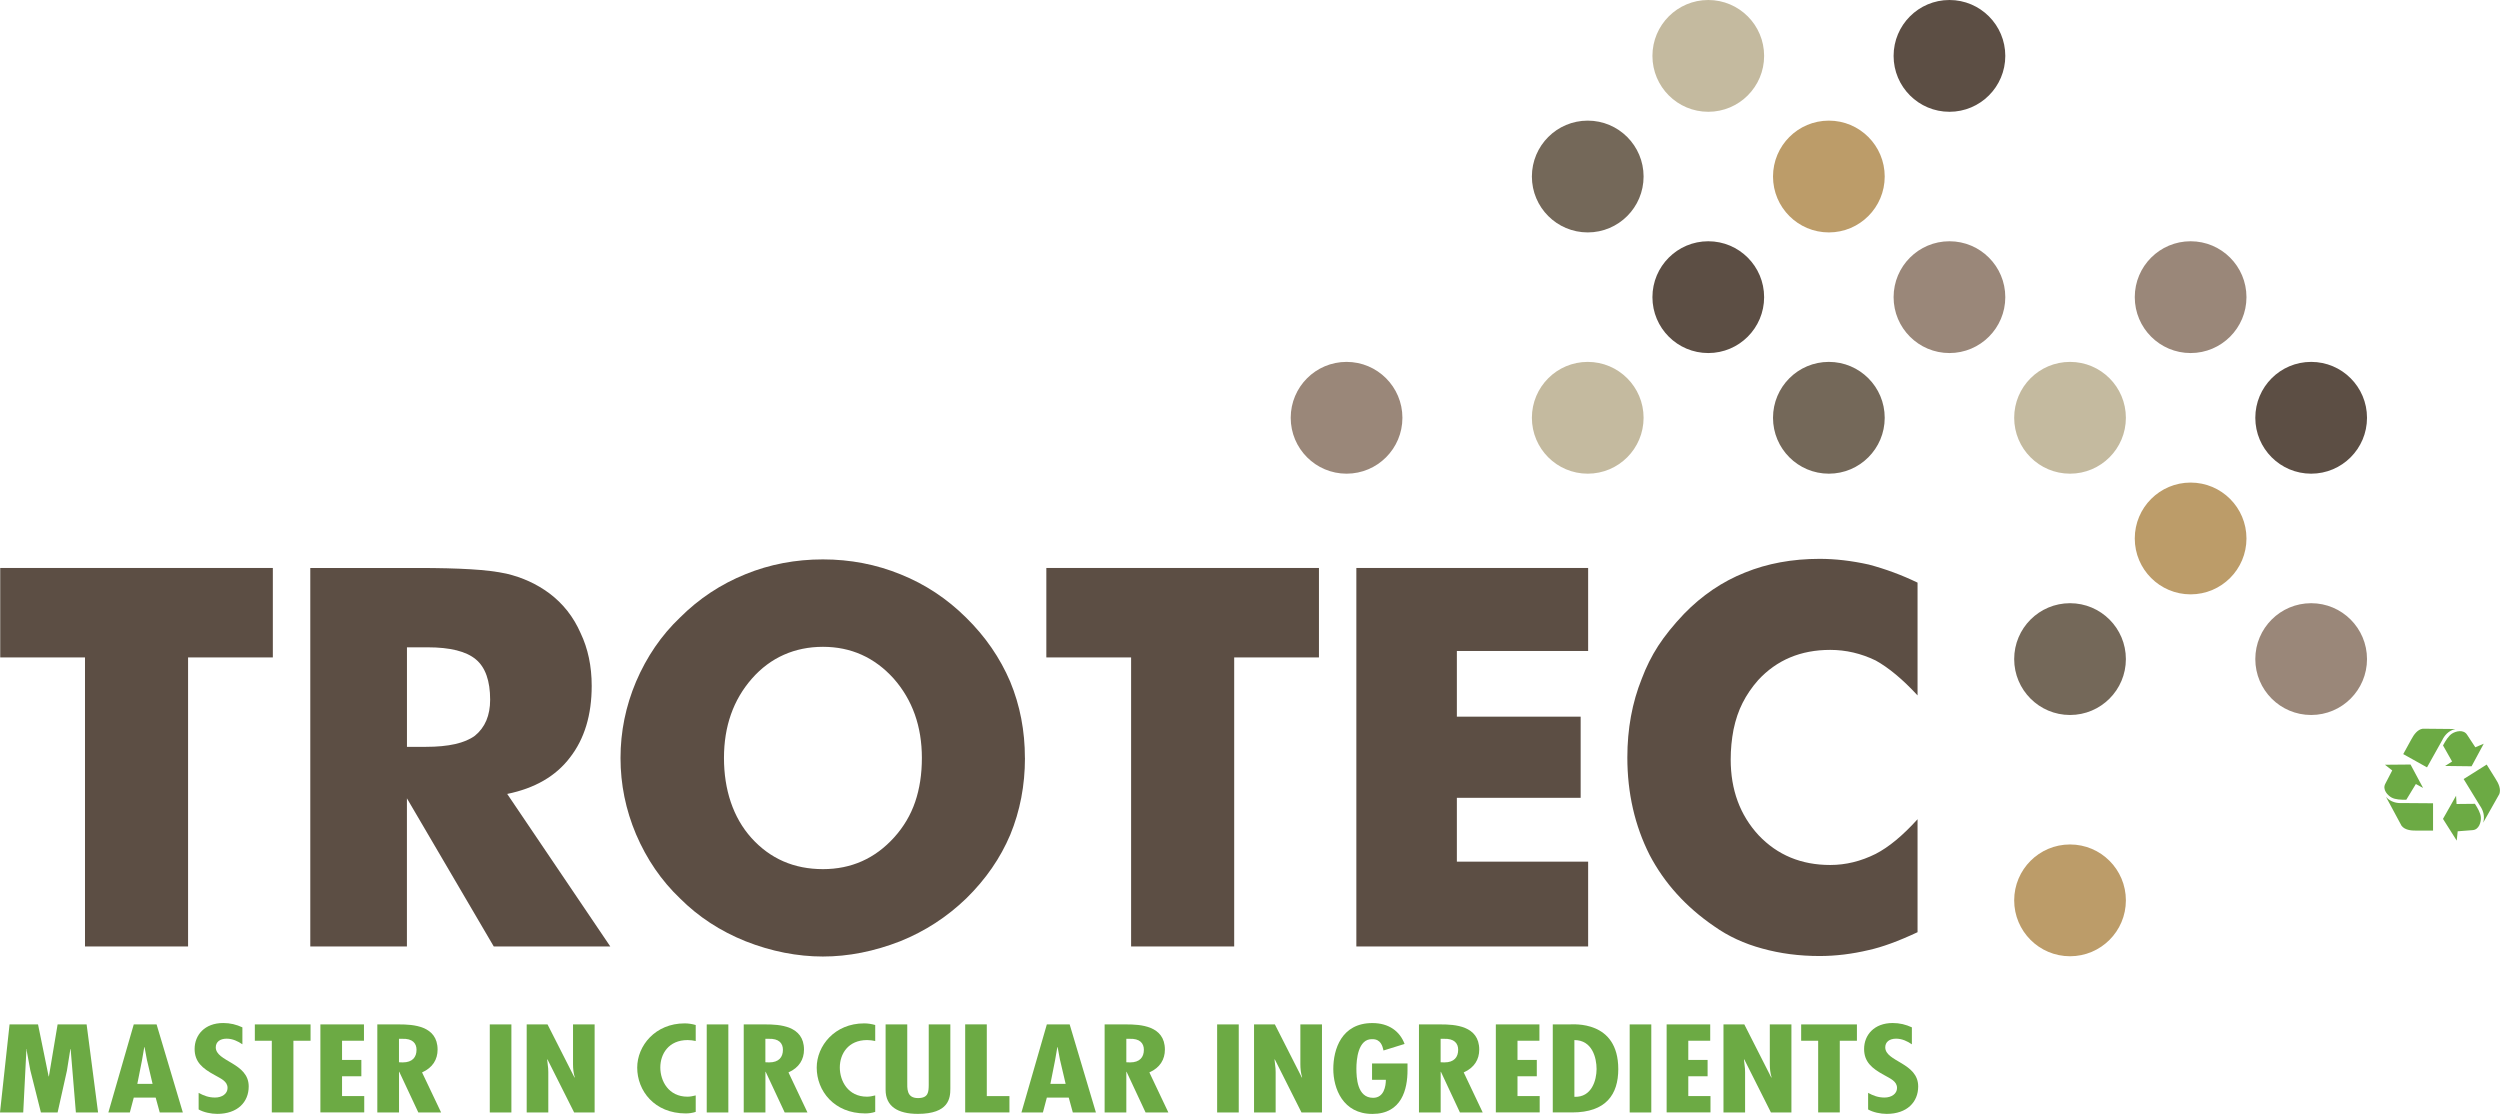 <?xml version="1.0" encoding="UTF-8"?>
<svg id="Layer_1" data-name="Layer 1" xmlns="http://www.w3.org/2000/svg" viewBox="0 0 554.17 246.91">
  <defs>
    <style>
      .cls-1 {
        fill: #746859;
      }

      .cls-1, .cls-2, .cls-3, .cls-4, .cls-5, .cls-6 {
        stroke-width: 0px;
      }

      .cls-2 {
        fill: #9a8779;
      }

      .cls-3 {
        fill: #c4ba9f;
      }

      .cls-4 {
        fill: #6caa44;
      }

      .cls-5 {
        fill: #bc9c69;
      }

      .cls-6 {
        fill: #5c4e44;
      }
    </style>
  </defs>
  <path class="cls-6" d="M18.84,209.8v-64.07H.05v-19.83h60.43v19.83h-18.79v64.07h-22.85Z"/>
  <path class="cls-6" d="M68.78,209.8v-83.9h23.89c4.62,0,8.52.1,11.69.29,3.21.19,5.84.52,7.9.97,3.55.84,6.72,2.29,9.51,4.36,3.05,2.29,5.36,5.23,6.93,8.82,1.64,3.44,2.46,7.34,2.46,11.69,0,6.46-1.6,11.75-4.81,15.88-3.13,4.13-7.77,6.82-13.92,8.08l22.85,33.81h-25.83l-19.25-32.84v32.84h-21.42ZM90.2,165.55h4.24c5,0,8.61-.82,10.83-2.46,2.25-1.83,3.38-4.49,3.38-7.97,0-4.2-1.05-7.18-3.15-8.94-2.14-1.8-5.71-2.69-10.71-2.69h-4.58v22.06Z"/>
  <path class="cls-6" d="M227.2,168.02c0,6.07-1.09,11.75-3.26,17.02-2.18,5.16-5.42,9.86-9.74,14.1-4.28,4.13-9.17,7.3-14.66,9.51-5.77,2.25-11.48,3.38-17.13,3.38s-11.44-1.13-17.13-3.38c-5.61-2.25-10.46-5.42-14.55-9.51-4.12-3.93-7.37-8.67-9.74-14.21-2.29-5.43-3.44-11.06-3.44-16.91s1.15-11.48,3.44-16.91c2.37-5.54,5.61-10.28,9.74-14.21,4.2-4.2,9.05-7.41,14.55-9.63,5.35-2.18,11.06-3.27,17.13-3.27s11.82,1.11,17.24,3.32c5.42,2.18,10.25,5.37,14.49,9.57,4.28,4.2,7.54,8.94,9.79,14.21,2.18,5.27,3.26,10.91,3.26,16.91ZM182.41,192.66c6.3,0,11.57-2.35,15.81-7.05,2.1-2.33,3.65-4.95,4.64-7.85.99-2.9,1.49-6.15,1.49-9.74,0-6.99-2.08-12.86-6.24-17.59-4.24-4.7-9.47-7.05-15.69-7.05s-11.63,2.35-15.75,7.05c-4.12,4.7-6.19,10.56-6.19,17.59s2.02,13.2,6.07,17.71c4.16,4.62,9.45,6.93,15.87,6.93Z"/>
  <path class="cls-6" d="M250.73,209.8v-64.07h-18.79v-19.83h60.43v19.83h-18.79v64.07h-22.86Z"/>
  <path class="cls-6" d="M300.66,209.8v-83.9h51.38v18.4h-29.1v14.56h27.44v17.99h-27.44v14.15h29.1v18.8h-51.38Z"/>
  <path class="cls-6" d="M425.06,129.16v24.99c-3.28-3.55-6.38-6.13-9.28-7.74-3.25-1.57-6.61-2.35-10.08-2.35-6.53,0-11.86,2.24-15.98,6.71-1.41,1.6-2.56,3.29-3.44,5.04-.88,1.72-1.55,3.69-2.01,5.9-.42,2.18-.63,4.39-.63,6.65,0,6.72,2.06,12.32,6.19,16.79,4.16,4.39,9.45,6.59,15.87,6.59,3.44,0,6.8-.82,10.08-2.46,2.9-1.49,5.99-4.05,9.28-7.68v25.04c-4.24,1.99-7.85,3.31-10.83,3.96-3.7.88-7.33,1.32-10.88,1.32-4.51,0-8.74-.55-12.72-1.66-3.97-1.07-7.52-2.71-10.65-4.93-6.26-4.28-11.03-9.55-14.32-15.82-3.28-6.5-4.93-13.7-4.93-21.61,0-6.34,1.07-12.17,3.21-17.48.96-2.56,2.16-4.97,3.61-7.22,1.49-2.29,3.4-4.66,5.73-7.11,4.01-4.13,8.52-7.18,13.52-9.17,4.96-2.02,10.48-3.04,16.55-3.04,3.47,0,7.1.42,10.88,1.26,3.74.99,7.35,2.33,10.83,4.01Z"/>
  <ellipse class="cls-3" cx="378.67" cy="12.39" rx="12.38" ry="12.39"/>
  <ellipse class="cls-1" cx="351.95" cy="39.13" rx="12.38" ry="12.39"/>
  <ellipse class="cls-2" cx="298.49" cy="92.61" rx="12.38" ry="12.39"/>
  <ellipse class="cls-5" cx="405.4" cy="39.13" rx="12.38" ry="12.39"/>
  <ellipse class="cls-6" cx="378.67" cy="65.87" rx="12.38" ry="12.39"/>
  <ellipse class="cls-3" cx="351.95" cy="92.61" rx="12.38" ry="12.39"/>
  <ellipse class="cls-6" cx="432.13" cy="12.39" rx="12.38" ry="12.39"/>
  <ellipse class="cls-2" cx="432.13" cy="65.87" rx="12.38" ry="12.39"/>
  <ellipse class="cls-1" cx="405.4" cy="92.61" rx="12.38" ry="12.39"/>
  <ellipse class="cls-3" cx="458.86" cy="92.61" rx="12.38" ry="12.39"/>
  <ellipse class="cls-2" cx="485.59" cy="65.87" rx="12.38" ry="12.39"/>
  <ellipse class="cls-5" cx="485.59" cy="119.36" rx="12.38" ry="12.39"/>
  <ellipse class="cls-1" cx="458.86" cy="146.1" rx="12.38" ry="12.39"/>
  <ellipse class="cls-6" cx="512.31" cy="92.61" rx="12.38" ry="12.39"/>
  <ellipse class="cls-2" cx="512.31" cy="146.1" rx="12.38" ry="12.39"/>
  <ellipse class="cls-5" cx="458.86" cy="199.58" rx="12.38" ry="12.39"/>
  <path class="cls-4" d="M528.67,169.52l1.61,1.26-1.51,2.91c-.76,1.34.54,2.65,1.37,3.1.81.45,2.08.5,3.26.49l2.12-3.49,1.6.87-2.78-5.19-5.66.05ZM528.9,176.65l3.45,6.4c.69.89,2,1.1,3.35,1.07h3.63v-6.06l-6.89-.05c-1.07.06-2.47-.16-3.54-1.36ZM550.58,164.85l-1.88.8-1.8-2.74c-.8-1.32-2.57-.81-3.36-.3-.78.5-1.44,1.58-2,2.63l2.01,3.56-1.54.99,5.86.07,2.7-5.01ZM544.27,161.6l-7.24-.07c-1.11.18-1.92,1.22-2.55,2.43l-1.76,3.2,5.27,2.94,3.38-6.04c.46-.97,1.34-2.1,2.9-2.46ZM544.58,186.31l.21-2.04,3.25-.25c1.53-.07,1.95-1.87,1.89-2.81-.05-.93-.68-2.04-1.32-3.03l-4.07.04-.11-1.83-2.9,5.13,3.04,4.81ZM550.46,182.33l3.57-6.33c.38-1.06-.13-2.29-.88-3.42l-1.93-3.1-5.11,3.21,3.61,5.9c.62.88,1.17,2.19.73,3.74Z"/>
  <g>
    <path class="cls-4" d="M8.43,227.08l2.35,11.52h.06l1.93-11.52h6.43l2.54,19.52h-4.92l-1.16-14.06h-.06l-.77,4.82-2.06,9.24h-3.7l-2.35-9.35-.8-4.35v-.36h-.06l-.71,14.06H0l2.12-19.52h6.31Z"/>
    <path class="cls-4" d="M34.71,227.08l5.82,19.52h-5.12l-.9-3.29h-4.86l-.87,3.29h-4.76l5.63-19.52h5.05ZM32.59,235.06l-.55-2.95h-.06l-.51,2.95-1.03,5.2h3.38l-1.22-5.2Z"/>
    <path class="cls-4" d="M53.72,231.48c-.97-.67-2.16-1.24-3.48-1.24-1.48,0-2.41.73-2.41,1.92,0,3.21,7.3,3.39,7.3,8.67,0,3.47-2.48,6.08-6.98,6.08-1.35,0-3.02-.34-4.12-.98v-3.68c1.13.62,2.22,1.04,3.64,1.04,1.54,0,2.77-.83,2.77-2.12,0-1.5-1.48-2.07-2.83-2.85-2.77-1.5-4.47-2.95-4.47-5.8,0-3.08,2.22-5.75,6.34-5.75,1.54,0,2.93.34,4.25.96v3.75Z"/>
    <path class="cls-4" d="M68.84,227.08v3.62h-3.8v15.89h-4.79v-15.89h-3.76v-3.62h12.36Z"/>
    <path class="cls-4" d="M80.68,227.08v3.62h-4.86v4.25h4.28v3.62h-4.28v4.4h4.92v3.62h-9.72v-19.52h9.65Z"/>
    <path class="cls-4" d="M83.64,246.6v-19.52h4.83c3.06,0,8.53.26,8.53,5.59,0,2.15-1.06,3.99-3.44,5.05l4.22,8.88h-5.05l-4.22-9.01h-.06v9.01h-4.79ZM88.43,235.47l.84.03c2.19,0,3.06-1.19,3.06-2.8,0-1.4-.84-2.54-3.25-2.43h-.64v5.2Z"/>
    <path class="cls-4" d="M113.36,227.08v19.52h-4.79v-19.52h4.79Z"/>
    <path class="cls-4" d="M121.37,227.08l5.98,11.78.06-.05c-.29-.93-.39-1.94-.39-2.95v-8.78h4.79v19.52h-4.54l-5.92-11.78-.06.05.22,1.97.03.8v8.96h-4.79v-19.52h4.6Z"/>
    <path class="cls-4" d="M154.22,230.76c-.61-.13-1.19-.21-1.8-.21-4.21,0-6.05,3.08-6.05,6.08s1.83,6.47,6.02,6.47c.61,0,1.22-.13,1.83-.28v3.65c-.71.23-1.45.34-2.22.34-6.92,0-10.75-5.02-10.75-10.15,0-4.84,3.99-9.81,10.52-9.81.84,0,1.64.13,2.45.36v3.55Z"/>
    <path class="cls-4" d="M161.45,227.08v19.52h-4.79v-19.52h4.79Z"/>
    <path class="cls-4" d="M164.86,246.6v-19.52h4.83c3.06,0,8.53.26,8.53,5.59,0,2.15-1.06,3.99-3.44,5.05l4.21,8.88h-5.05l-4.21-9.01h-.06v9.01h-4.79ZM169.65,235.47l.84.03c2.19,0,3.06-1.19,3.06-2.8,0-1.4-.84-2.54-3.25-2.43h-.64v5.2Z"/>
    <path class="cls-4" d="M194.01,230.76c-.61-.13-1.19-.21-1.8-.21-4.21,0-6.05,3.08-6.05,6.08s1.83,6.47,6.02,6.47c.61,0,1.22-.13,1.83-.28v3.65c-.71.23-1.45.34-2.22.34-6.92,0-10.75-5.02-10.75-10.15,0-4.84,3.99-9.81,10.52-9.81.84,0,1.64.13,2.45.36v3.55Z"/>
    <path class="cls-4" d="M201.11,227.08v12.63c0,1.48-.22,3.7,2.38,3.7,2.35,0,2.35-1.42,2.38-2.87v-13.46h4.79v14.24c0,2.07-.29,5.59-7.21,5.59-4.47,0-7.14-1.68-7.14-5.33v-14.5h4.79Z"/>
    <path class="cls-4" d="M218.74,227.08v15.89h5.02v3.62h-9.81v-19.52h4.79Z"/>
    <path class="cls-4" d="M237.11,227.08l5.82,19.52h-5.12l-.9-3.29h-4.86l-.87,3.29h-4.76l5.63-19.52h5.05ZM234.99,235.06l-.55-2.95h-.06l-.51,2.95-1.03,5.2h3.38l-1.22-5.2Z"/>
    <path class="cls-4" d="M244.86,246.6v-19.52h4.83c3.06,0,8.53.26,8.53,5.59,0,2.15-1.06,3.99-3.44,5.05l4.21,8.88h-5.05l-4.21-9.01h-.06v9.01h-4.79ZM249.66,235.47l.84.03c2.19,0,3.06-1.19,3.06-2.8,0-1.4-.84-2.54-3.25-2.43h-.64v5.2Z"/>
    <path class="cls-4" d="M274.59,227.08v19.52h-4.79v-19.52h4.79Z"/>
    <path class="cls-4" d="M282.6,227.08l5.98,11.78.06-.05c-.29-.93-.39-1.94-.39-2.95v-8.78h4.79v19.52h-4.54l-5.92-11.78-.06.05.22,1.97.03.8v8.96h-4.79v-19.52h4.6Z"/>
    <path class="cls-4" d="M312,235.73v1.53c0,4.14-1.25,9.66-7.79,9.66s-8.66-5.64-8.66-9.97,1.8-10.17,8.66-10.17c3.7,0,6.11,1.86,7.14,4.63l-4.67,1.45c-.22-.98-.61-2.51-2.44-2.51-3.25-.16-3.57,4.66-3.57,6.5,0,2.02.16,6.5,3.7,6.5,2.45,0,2.83-2.64,2.83-3.99h-3.06v-3.62h7.85Z"/>
    <path class="cls-4" d="M314.54,246.6v-19.52h4.83c3.06,0,8.53.26,8.53,5.59,0,2.15-1.06,3.99-3.44,5.05l4.21,8.88h-5.05l-4.21-9.01h-.06v9.01h-4.79ZM319.33,235.47l.84.03c2.19,0,3.06-1.19,3.06-2.8,0-1.4-.84-2.54-3.25-2.43h-.64v5.2Z"/>
    <path class="cls-4" d="M341.24,227.08v3.62h-4.86v4.25h4.28v3.62h-4.28v4.4h4.92v3.62h-9.72v-19.52h9.65Z"/>
    <path class="cls-4" d="M344.2,246.6v-19.52h3.64c.84,0,10.88-.98,10.88,9.91,0,5.57-2.67,9.6-10.23,9.6h-4.28ZM353.91,236.97c0-2.49-.97-6.42-4.92-6.42v12.58c3.86.16,4.92-3.73,4.92-6.16Z"/>
    <path class="cls-4" d="M366.04,227.08v19.52h-4.79v-19.52h4.79Z"/>
    <path class="cls-4" d="M379.1,227.08v3.62h-4.86v4.25h4.28v3.62h-4.28v4.4h4.92v3.62h-9.72v-19.52h9.65Z"/>
    <path class="cls-4" d="M386.66,227.08l5.98,11.78.06-.05c-.29-.93-.39-1.94-.39-2.95v-8.78h4.79v19.52h-4.54l-5.92-11.78-.06.05.22,1.97.03.8v8.96h-4.79v-19.52h4.6Z"/>
    <path class="cls-4" d="M411.62,227.08v3.62h-3.8v15.89h-4.79v-15.89h-3.77v-3.62h12.36Z"/>
    <path class="cls-4" d="M423.78,231.48c-.96-.67-2.16-1.24-3.47-1.24-1.48,0-2.41.73-2.41,1.92,0,3.21,7.3,3.39,7.3,8.67,0,3.47-2.48,6.08-6.98,6.08-1.35,0-3.02-.34-4.12-.98v-3.68c1.13.62,2.22,1.04,3.64,1.04,1.54,0,2.77-.83,2.77-2.12,0-1.5-1.48-2.07-2.83-2.85-2.77-1.5-4.47-2.95-4.47-5.8,0-3.08,2.22-5.75,6.34-5.75,1.54,0,2.93.34,4.25.96v3.75Z"/>
  </g>
</svg>